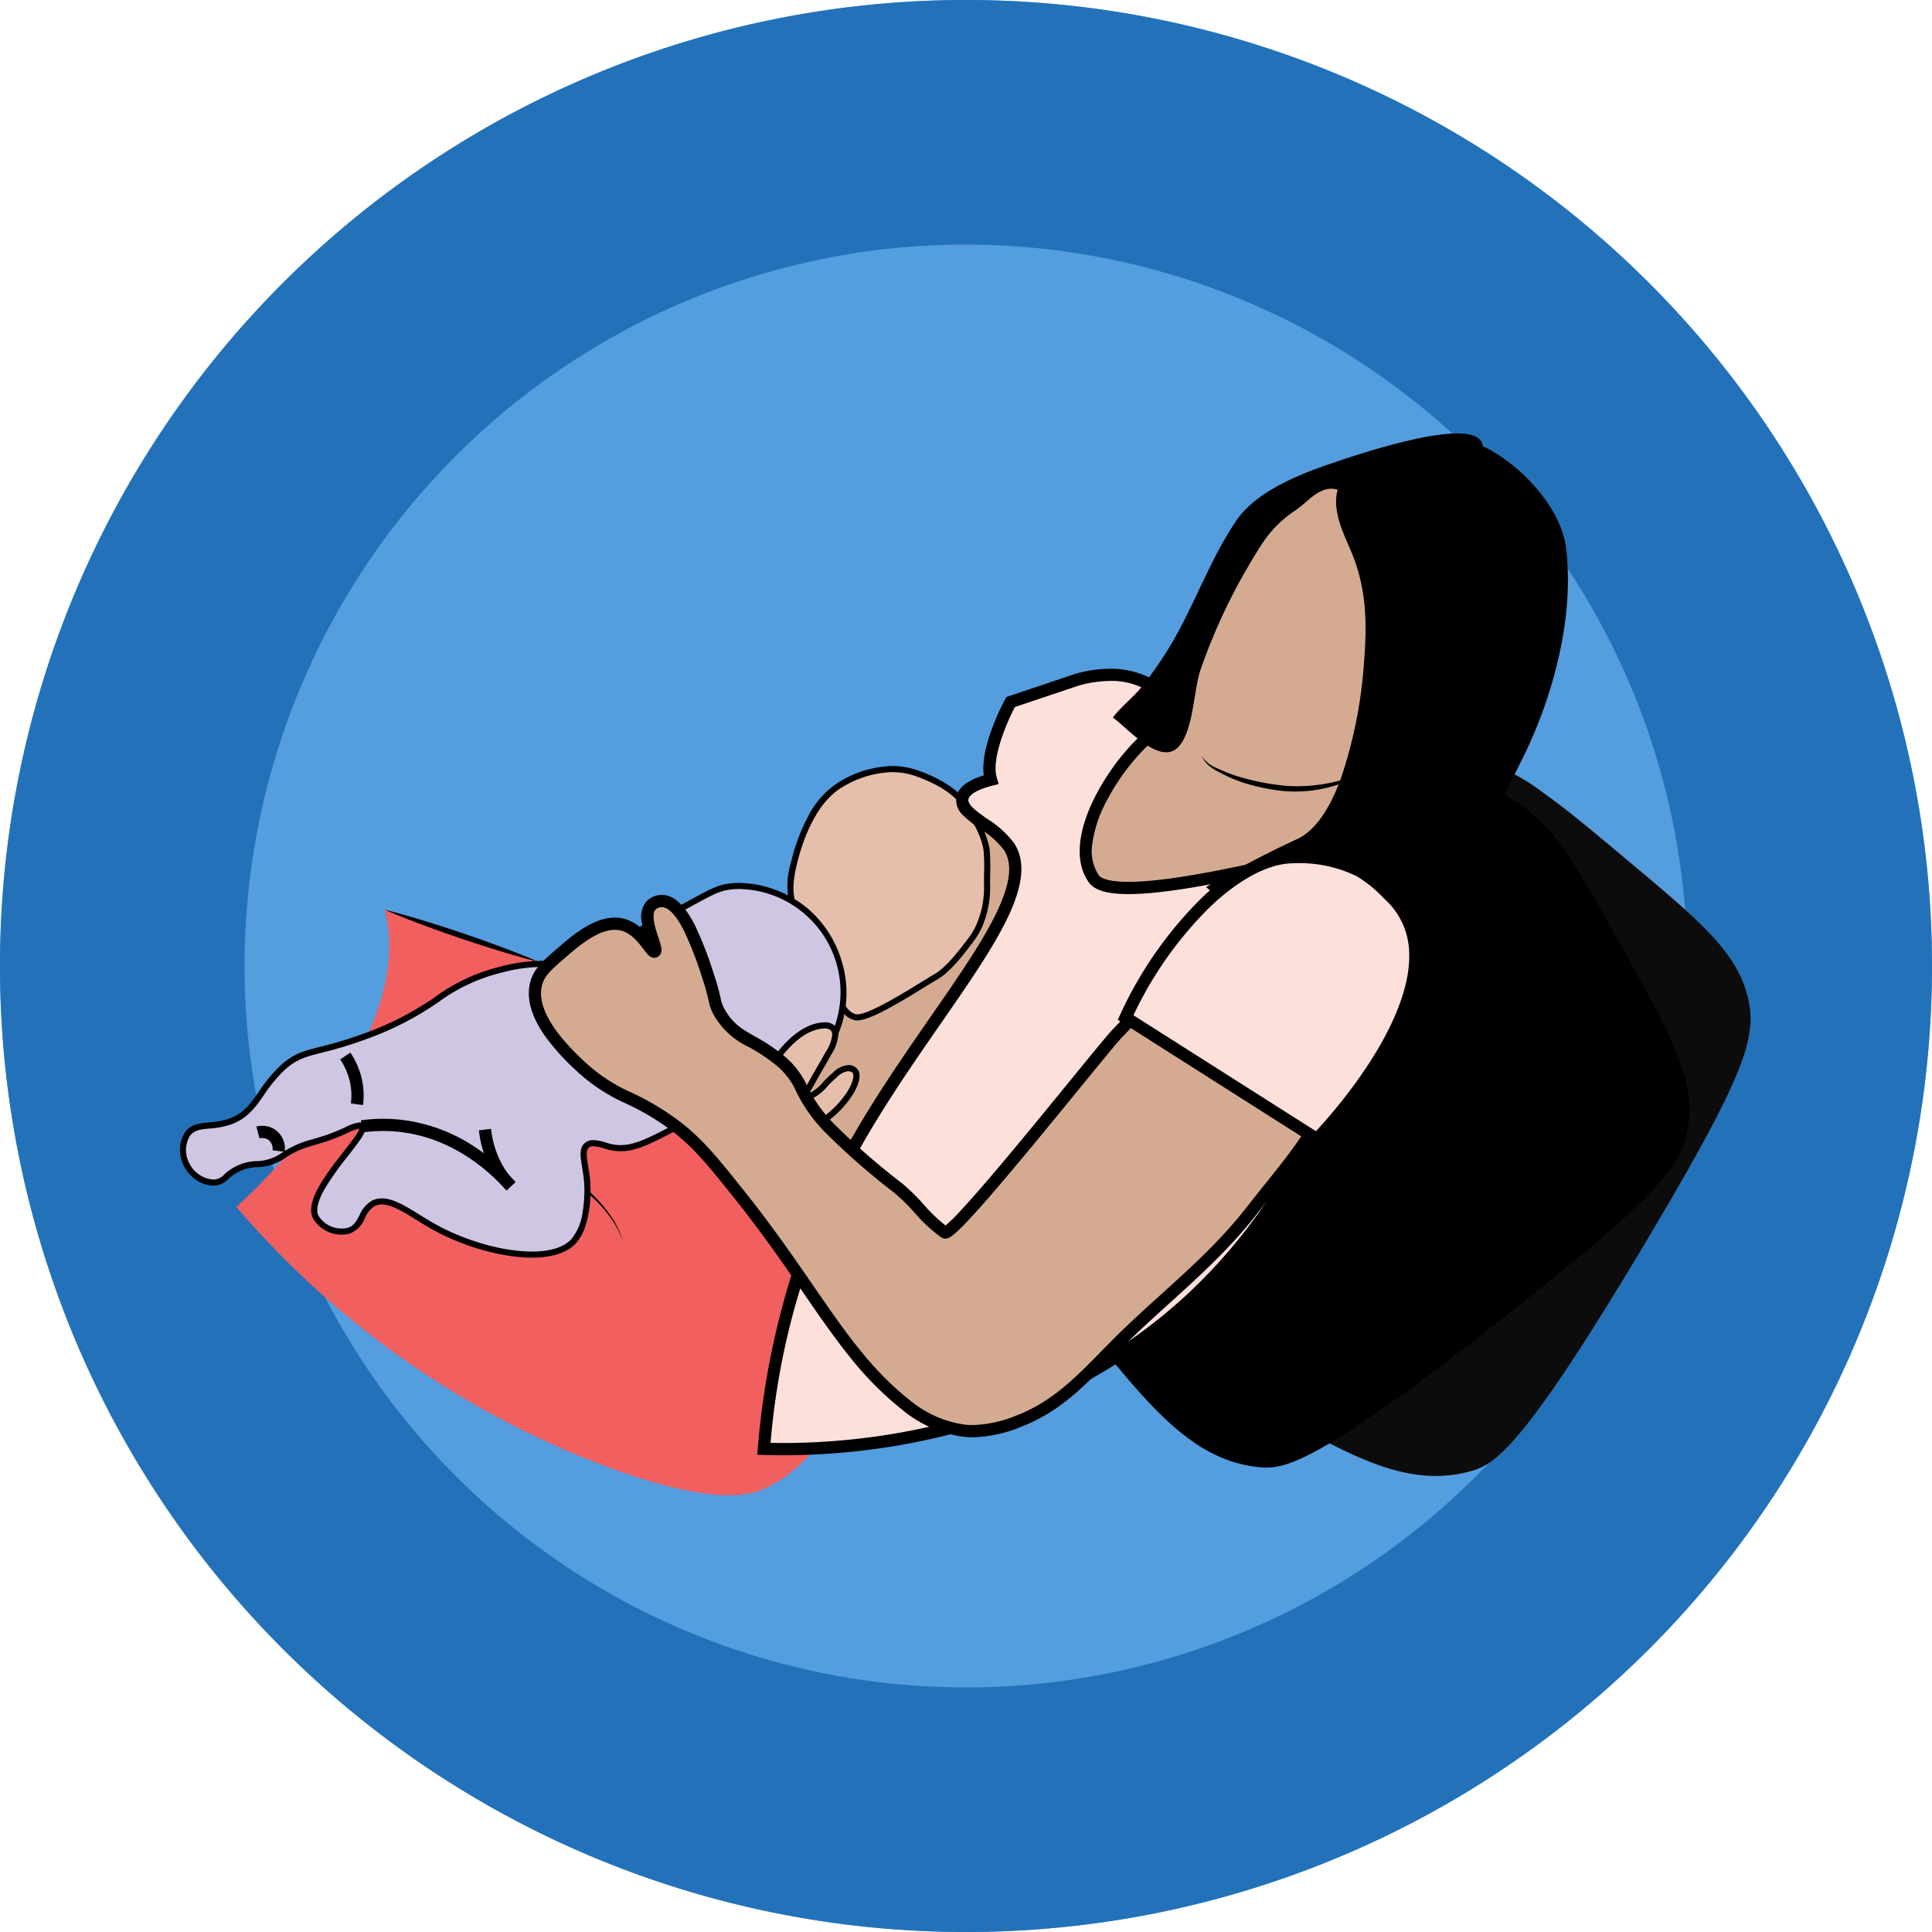 <svg xmlns="http://www.w3.org/2000/svg" width="316" height="316" viewBox="0 0 316 316"><g transform="translate(-417.766 -927)"><g transform="translate(412.304 921.538)"><path d="M321.462,163.462a158,158,0,1,1-158-158,158,158,0,0,1,158,158" transform="translate(0 0)" fill="#549dde"></path><path d="M163.459,45.462a118,118,0,1,0,118,118,118.132,118.132,0,0,0-118-118m0-40a158,158,0,1,1-158,158A158,158,0,0,1,163.459,5.462Z" transform="translate(0 0)" fill="#2372b9"></path></g><g transform="matrix(1, -0.017, 0.017, 1, 445.766, 1001.47)"><path d="M85.223,95.864c-2.32.948-9.356,2.9-30.53-6.3A148.219,148.219,0,0,1,0,48.19S30.581,22.073,25.065,0c5.962,1.859,14.711,4.779,25.052,8.969C78.928,20.641,93.334,26.478,99.689,38.111,110.175,57.308,102.078,88.978,85.223,95.864Z" transform="translate(8.567 74.893)" fill="#f15f5f"></path><path d="M4.352,1.937c2.987.953,5.958,1.957,8.829,3.072a46.925,46.925,0,0,1,8.1,3.882c4.894,3.283,9.6,6.149,13.394,8.915a51.385,51.385,0,0,1,4.966,4.034,22.181,22.181,0,0,1,3.189,3.745,16.288,16.288,0,0,1,1.483,2.807l.4,1.055s-.123-.373-.354-1.073a10.249,10.249,0,0,0-.516-1.257,13.774,13.774,0,0,0-.864-1.626,22.425,22.425,0,0,0-3.1-3.89,44.8,44.8,0,0,0-4.9-4.2c-1.885-1.428-3.988-2.885-6.223-4.4L21.714,8.242a47.789,47.789,0,0,0-8.225-4.016C10.6,3.085,7.621,2.053,4.627,1.081-1.374-.826-1.613,0,4.352,1.937Z" transform="translate(27.056 100.531)"></path><ellipse cx="36.555" cy="15.231" rx="36.555" ry="15.231" transform="translate(76.482 109.748) rotate(-51.619)" fill="#d4ab90"></ellipse><g transform="translate(0 53.311)"><path d="M30.836,25.729a11.263,11.263,0,0,1-1.363,2.284c-1.509,1.931-3.785,4.894-5.922,6.068-2.252,1.236-11.133,6.942-13.308,6.383C6.831,39.588,6.672,32.24,5.185,29.7,1.475,23.369-1.3,22.672.632,15.21c1.221-4.718,3.65-10.557,8.1-12.946C12.747.11,17.092-.833,21.375.9c3.507,1.418,6.386,3.073,8.255,6.447,1.025,1.85,2.356,3.869,2.555,6.051.183,2.009-.024,4-.017,5.991A15.589,15.589,0,0,1,30.836,25.729Z" transform="translate(100.043 0)" fill="#e6bfac"></path><path d="M10.588,41a1.9,1.9,0,0,1-.469-.054c-2.536-.651-3.408-4.18-4.178-7.293a16.22,16.22,0,0,0-1.188-3.7c-.887-1.514-1.719-2.7-2.452-3.746A14.74,14.74,0,0,1-.224,21.583a12.685,12.685,0,0,1,.372-6.5A31.424,31.424,0,0,1,3.035,7.62,14.2,14.2,0,0,1,8.5,1.824,17.577,17.577,0,0,1,16.756-.5a12.76,12.76,0,0,1,4.806.935,22.108,22.108,0,0,1,4.848,2.549A12.478,12.478,0,0,1,30.067,7.1c.148.267.3.533.46.814a14,14,0,0,1,2.155,5.434,31.379,31.379,0,0,1,.031,3.934c-.024.69-.048,1.4-.046,2.1a16.021,16.021,0,0,1-1.377,6.55,11.758,11.758,0,0,1-1.425,2.385l-.133.17c-1.5,1.927-3.777,4.839-5.942,6.028-.42.23-1.069.616-1.891,1.1C17.316,38.345,12.667,41,10.588,41ZM16.756.5A16.6,16.6,0,0,0,8.969,2.705c-4.631,2.485-6.908,8.98-7.853,12.63-1.406,5.433-.267,7.058,2,10.3.745,1.062,1.589,2.266,2.5,3.815a16.646,16.646,0,0,1,1.3,3.969c.7,2.841,1.5,6.062,3.456,6.565a.909.909,0,0,0,.22.023c1.978,0,7.719-3.408,10.8-5.239.83-.493,1.486-.882,1.92-1.121,1.984-1.09,4.181-3.9,5.635-5.767l.133-.17a10.759,10.759,0,0,0,1.3-2.183,15,15,0,0,0,1.288-6.133c0-.717.022-1.44.046-2.139a30.622,30.622,0,0,0-.027-3.809,13.058,13.058,0,0,0-2.028-5.029c-.155-.272-.315-.553-.466-.825-1.771-3.2-4.481-4.8-8.006-6.226A11.765,11.765,0,0,0,16.756.5Z" transform="translate(100.043 0)"></path><path d="M52.665,12.982c6.606-1.542,6.781.042,12.988-1.883,4.03-1.25,7.7-3.121,15.043-6.863C87.048,1,87.938.263,90.391.051,96.813-.5,101.718,3.59,102.337,4.123a17.774,17.774,0,0,1,5.417,18.131c-1.79,6.062-6.656,9.165-8.453,10.31-3.69,2.353-4.067.987-11.61,3.737-9.881,3.6-13.206,7.394-18.173,5.926-1.044-.308-2.572-.972-3.466-.242-1.112.909-.219,3.15-.053,5.977.155,2.644-.23,7.469-2.421,9.713-3.906,4-15.276,1.581-22.87-2.848-3.772-2.2-7.189-5.233-9.769-3.921-1.957.994-1.8,3.658-3.981,4.345a4.975,4.975,0,0,1-5.441-2.287c-1.882-4.09,8.633-13.089,7.83-14.621a.516.516,0,0,0-.052-.08c-.525-.635-2.631.837-5.713,1.8-2.991.934-3.7.925-5.551,1.823s-1.9,1.278-3.4,1.81c-2.219.784-2.7.169-4.738.788-2.965.9-3.059,2.617-5,2.565a5.271,5.271,0,0,1-4.466-3.3,4.967,4.967,0,0,1,.367-4.733C2.206,37.192,4.524,38.1,7.5,37.2c4.453-1.352,5.048-5.142,8.86-8.6,3.539-3.208,5.462-2.153,13.788-5.067C42.57,19.181,42.5,15.353,52.665,12.982Z" transform="translate(0 18.683)" fill="#cfc6e3"></path><path d="M91.586-.5a18.112,18.112,0,0,1,11.077,4.244,18.01,18.01,0,0,1,5.494,8.585,17.715,17.715,0,0,1,.077,10.067c-1.843,6.242-6.8,9.4-8.663,10.59a11.443,11.443,0,0,1-4.817,1.844,40.629,40.629,0,0,0-6.891,1.941,83.61,83.61,0,0,0-8.427,3.675c-3.1,1.513-5.347,2.606-7.746,2.606a8.059,8.059,0,0,1-2.314-.344c-.156-.046-.317-.1-.488-.153a6.365,6.365,0,0,0-1.783-.4,1.123,1.123,0,0,0-.737.217c-.547.447-.375,1.607-.158,3.075.11.743.235,1.585.288,2.485.154,2.616-.213,7.685-2.563,10.092-1.394,1.427-3.756,2.181-6.833,2.181-4.961,0-11.5-1.942-16.647-4.946-.832-.485-1.645-1.009-2.431-1.516-2.118-1.365-4.118-2.655-5.72-2.655a2.457,2.457,0,0,0-1.14.263,4.114,4.114,0,0,0-1.609,1.922,4.346,4.346,0,0,1-2.447,2.454,4.165,4.165,0,0,1-1.254.182,5.446,5.446,0,0,1-4.792-2.737c-1.286-2.8,2.275-7.207,5.137-10.752.768-.952,1.494-1.851,2-2.569a4.006,4.006,0,0,0,.689-1.243,7.948,7.948,0,0,0-1.945.694,32.026,32.026,0,0,1-3.208,1.236c-1.042.325-1.819.54-2.443.712a15.054,15.054,0,0,0-3.039,1.084,14.43,14.43,0,0,0-1.643.927,7.624,7.624,0,0,1-1.812.9,7.787,7.787,0,0,1-2.713.488,7.051,7.051,0,0,0-4.727,1.828,3.414,3.414,0,0,1-2.379,1.066h-.1A5.245,5.245,0,0,1,1.966,46.49a6.033,6.033,0,0,1-2-2.554A5.448,5.448,0,0,1,.4,38.708c1-1.294,2.358-1.4,3.925-1.513a13.51,13.51,0,0,0,3.03-.477c2.6-.788,3.768-2.413,5.252-4.47a24.21,24.21,0,0,1,3.417-4.021c2.261-2.05,3.946-2.446,6.738-3.1a64.473,64.473,0,0,0,7.22-2.066A49.344,49.344,0,0,0,41.7,17.278a30.013,30.013,0,0,1,10.855-4.783,27.221,27.221,0,0,1,6.443-.8A19.807,19.807,0,0,0,65.5,10.621c3.989-1.237,7.655-3.106,14.959-6.828,1.292-.659,2.334-1.2,3.253-1.68C87.233.282,88.294-.27,90.348-.447,90.757-.482,91.174-.5,91.586-.5Zm-19.9,42.551c2.168,0,4.324-1.051,7.307-2.5a84.466,84.466,0,0,1,8.523-3.715,41.521,41.521,0,0,1,7.041-1.983,10.516,10.516,0,0,0,4.471-1.706c1.779-1.134,6.5-4.147,8.242-10.03A16.864,16.864,0,0,0,91.586.5c-.384,0-.771.017-1.152.049-1.855.16-2.787.645-6.255,2.45-.921.48-1.965,1.023-3.257,1.682C73.563,8.432,69.871,10.314,65.8,11.576a20.882,20.882,0,0,1-6.787,1.114,26.037,26.037,0,0,0-6.236.778A29.18,29.18,0,0,0,42.236,18.12,50.213,50.213,0,0,1,30.311,24a65.351,65.351,0,0,1-7.321,2.1c-2.725.641-4.226.994-6.3,2.87a23.059,23.059,0,0,0-3.278,3.866c-1.468,2.034-2.855,3.956-5.773,4.842a14.329,14.329,0,0,1-3.246.518c-1.438.108-2.478.185-3.21,1.129a4.482,4.482,0,0,0-.3,4.238A4.765,4.765,0,0,0,4.9,46.547h.073a2.485,2.485,0,0,0,1.736-.831,8.043,8.043,0,0,1,5.339-2.062,6.848,6.848,0,0,0,2.411-.432,6.628,6.628,0,0,0,1.607-.8,15.494,15.494,0,0,1,1.744-.983,15.836,15.836,0,0,1,3.21-1.149c.617-.17,1.384-.382,2.41-.7a31.2,31.2,0,0,0,3.11-1.2,7.247,7.247,0,0,1,2.356-.776.965.965,0,0,1,.782.336,1,1,0,0,1,.109.167c.443.845-.542,2.125-2.813,4.937a47.977,47.977,0,0,0-3.941,5.368c-1.14,1.936-1.5,3.4-1.065,4.339a4.46,4.46,0,0,0,3.883,2.155,3.169,3.169,0,0,0,.953-.136c.961-.3,1.382-1.079,1.869-1.977a5.01,5.01,0,0,1,2.035-2.337,3.481,3.481,0,0,1,1.593-.372c1.9,0,4.017,1.367,6.262,2.814.777.5,1.58,1.019,2.393,1.493,5.01,2.922,11.347,4.81,16.143,4.81,2.8,0,4.916-.65,6.117-1.88a8.8,8.8,0,0,0,1.957-4.452,20.6,20.6,0,0,0,.323-4.882c-.05-.856-.171-1.675-.278-2.4-.264-1.782-.472-3.19.515-4a2.1,2.1,0,0,1,1.369-.443A7.071,7.071,0,0,1,69.2,41.6c.165.053.32.1.464.146A7.073,7.073,0,0,0,71.691,42.051Z" transform="translate(0 18.683)"></path><path d="M2.76,8.071l-1.978-.3A10.054,10.054,0,0,0,.618,3.936,10.9,10.9,0,0,0-.84.542L.84-.542A12.891,12.891,0,0,1,2.564,3.475,12.045,12.045,0,0,1,2.76,8.071Z" transform="translate(26.795 45.393)"></path><path d="M4.326,3.313l-1.98-.28a1.814,1.814,0,0,0-.707-1.751,1.83,1.83,0,0,0-1.4-.233L-.236-.894a3.838,3.838,0,0,1,3.012.531A3.777,3.777,0,0,1,4.326,3.313Z" transform="translate(12.298 57.575)"></path><path d="M23.472,11.058C20.757,7.9,14.935,2.424,6.454,1.235A24.635,24.635,0,0,0,.118,1.177L-.118-.809a26.635,26.635,0,0,1,6.85.063A27.539,27.539,0,0,1,18.672,4.031a33.691,33.691,0,0,1,6.316,5.723Z" transform="translate(29.296 56.761)"></path><path d="M3.412,10.012a12.416,12.416,0,0,1-1.939-2.36A17.32,17.32,0,0,1-.994.106L.994-.106A15.566,15.566,0,0,0,3.16,6.577,10.416,10.416,0,0,0,4.785,8.558Z" transform="translate(49.438 57.814)"></path></g><path d="M95.985,22.03l-.963.979c-2.669,2.714-27.286,32.9-28.674,31.952-2.775-1.888-4.731-5.094-7.546-7.416A113.331,113.331,0,0,1,47.94,37.731c-5.664-6.1-3.771-7.741-8.364-11.586-4.083-3.418-6.967-3.525-9.278-7.432-1.1-1.863-.6-2.1-2.024-6.6C26.872,7.685,24.523.264,21.154.007a2.489,2.489,0,0,0-1.923.68c-1.88,1.942,1.182,7.188.469,7.548-.577.292-1.954-3.463-4.992-4.43C11.1,2.657,7.035,6.046,4.556,8.113,2.031,10.218.752,11.285.228,13.155c-1.482,5.289,4.672,11.329,6.785,13.4C12.528,31.973,15.8,31.6,22.2,36.5c3.866,2.955,6.207,5.951,10.73,11.822C44.671,63.553,49.419,74.778,59.4,82.966A18.967,18.967,0,0,0,68.709,87.4a18.6,18.6,0,0,0,9.146-1.345c6.769-2.448,11-7.147,16.007-12.028,7.63-7.439,16.019-13.4,22.793-21.831,6.395-7.956,14.445-16.023,15.178-26.646a13.02,13.02,0,0,0-4.191-10.349A17.387,17.387,0,0,0,117,10.669C108.095,10.062,101.632,16.3,95.985,22.03Z" transform="translate(57.982 74.25)" fill="#d4ab90"></path><path d="M20.969-.5c.075,0,.15,0,.223.008,1.675.128,3.215,1.688,4.71,4.769a59.427,59.427,0,0,1,2.849,7.685,40.575,40.575,0,0,1,1.078,4.03,6.669,6.669,0,0,0,.9,2.465c1.353,2.288,2.907,3.206,4.873,4.369a29.85,29.85,0,0,1,4.3,2.935,13.164,13.164,0,0,1,3.917,5.127,23.409,23.409,0,0,0,4.493,6.5A112.679,112.679,0,0,0,59.12,47.16a32.527,32.527,0,0,1,3.5,3.543,23.9,23.9,0,0,0,3.857,3.742,15.725,15.725,0,0,0,2.707-2.467c1.37-1.411,3.217-3.434,5.492-6.015,4.2-4.763,9.146-10.614,13.121-15.315,3.393-4.013,6.072-7.182,6.866-7.989l.39-.4.573-.583a58.3,58.3,0,0,1,8.9-7.819A19.965,19.965,0,0,1,115.8,10.128c.409,0,.824.014,1.236.042a17.962,17.962,0,0,1,10.945,4.672,13.505,13.505,0,0,1,4.347,10.747,28.1,28.1,0,0,1-4.346,12.677,91.03,91.03,0,0,1-8.148,10.851c-.928,1.116-1.888,2.27-2.793,3.4-4.392,5.465-9.547,9.977-14.532,14.34-2.752,2.409-5.6,4.9-8.3,7.536-.544.53-1.085,1.065-1.609,1.582C88.261,80.26,84.16,84.311,78.025,86.53a21.585,21.585,0,0,1-7.374,1.513,14.074,14.074,0,0,1-2.013-.144,19.427,19.427,0,0,1-9.558-4.547c-6.306-5.175-10.448-11.41-15.692-19.3-3.034-4.567-6.473-9.744-10.849-15.424-4.677-6.07-6.9-8.874-10.637-11.73a41.583,41.583,0,0,0-7.035-4.306,29.146,29.146,0,0,1-8.2-5.674,36.221,36.221,0,0,1-4.807-5.576C-.217,18.223-.927,15.424-.254,13.02.312,11,1.706,9.838,4.236,7.729c2.225-1.855,5.583-4.655,8.945-4.655a5.527,5.527,0,0,1,1.679.255,8.972,8.972,0,0,1,4.207,3.585c-.05-.167-.1-.334-.149-.486-.609-1.96-1.443-4.645-.045-6.089A2.957,2.957,0,0,1,20.969-.5ZM66.428,55.483a.64.64,0,0,1-.362-.108,23.7,23.7,0,0,1-4.19-4.007,31.774,31.774,0,0,0-3.392-3.437,113.475,113.475,0,0,1-10.909-9.86,24.569,24.569,0,0,1-4.658-6.744,12.188,12.188,0,0,0-3.661-4.8,29.009,29.009,0,0,0-4.162-2.841,12.622,12.622,0,0,1-5.225-4.72,7.611,7.611,0,0,1-1.015-2.761A39.676,39.676,0,0,0,27.8,12.265,58.654,58.654,0,0,0,25,4.714C23.695,2.019,22.388.6,21.116.505c-.048,0-.1-.006-.148-.006a1.968,1.968,0,0,0-1.378.535c-.986,1.018-.223,3.473.281,5.1.167.536.311,1,.384,1.368.051.252.185.922-.331,1.182a.644.644,0,0,1-.293.07c-.465,0-.776-.427-1.34-1.2-.785-1.078-1.971-2.706-3.736-3.268a4.528,4.528,0,0,0-1.375-.208c-3,0-6.191,2.66-8.3,4.421-2.456,2.048-3.687,3.075-4.17,4.8-1.4,5,4.661,10.956,6.654,12.912a27.956,27.956,0,0,0,7.959,5.5,42.427,42.427,0,0,1,7.186,4.4c4,3.056,6.421,6.2,10.822,11.914s7.847,10.9,10.89,15.481c5.2,7.824,9.3,14,15.494,19.084a18.477,18.477,0,0,0,9.067,4.33,13.069,13.069,0,0,0,1.87.133,20.638,20.638,0,0,0,7.034-1.454c5.929-2.145,9.953-6.12,14.214-10.329.525-.518,1.067-1.054,1.613-1.587,2.723-2.655,5.579-5.155,8.341-7.572,4.952-4.335,10.074-8.817,14.411-14.214.911-1.133,1.873-2.29,2.8-3.409,5.726-6.885,11.647-14,12.265-22.958a12.509,12.509,0,0,0-4.035-9.95,16.946,16.946,0,0,0-10.328-4.4c-.388-.026-.78-.04-1.166-.04h0c-7.749,0-13.4,5.1-19.462,11.253l-.573.582-.39.4c-.767.78-3.436,3.937-6.815,7.933-4.058,4.8-9.108,10.772-13.362,15.588-2.345,2.655-4.156,4.63-5.539,6.04C67.344,55.285,66.793,55.483,66.428,55.483Z" transform="translate(57.982 74.25)"></path><path d="M72.2.836c6.865,1.9,13.1,7.306,24.068,16.819,11.537,10.007,17.306,15.01,19.065,22.115,1.558,6.295-.131,12-16.545,38.589-21.415,34.69-25.9,36.9-29.71,37.855-10.75,2.7-20.625-3.41-37.756-14.009C13.838,91.387,4.74,85.758,1.385,76.075-9.141,45.7,42.84-7.285,72.2.836Z" transform="translate(140.346 53.008)" fill="#0c0c0c"></path><path d="M65.751-.55a24.757,24.757,0,0,1,6.595.856,32.874,32.874,0,0,1,10.673,5.64c3.806,2.791,8.131,6.542,13.607,11.291,11.613,10.072,17.44,15.126,19.24,22.4.786,3.177.8,6.3-1.558,12.025-2.252,5.472-6.754,13.542-15.052,26.984-9.68,15.681-16.715,26.032-21.505,31.646-4.324,5.066-6.506,5.944-8.539,6.454a21.25,21.25,0,0,1-5.244.654c-4.306,0-8.786-1.245-14.528-4.037-5.264-2.56-11.062-6.147-18.4-10.69l0,0c-8.616-5.331-15.419-9.54-20.325-13.532a37.985,37.985,0,0,1-6.122-6.082,23.483,23.483,0,0,1-3.719-6.8A27.264,27.264,0,0,1-.541,66.669a40.519,40.519,0,0,1,1.7-10.351A61.481,61.481,0,0,1,5.474,45.652a84.992,84.992,0,0,1,6.443-10.54A104.155,104.155,0,0,1,37.332,10.075,71.035,71.035,0,0,1,51.783,2.328,39.353,39.353,0,0,1,65.751-.55ZM63.967,116.3a20.164,20.164,0,0,0,4.976-.621c3.247-.816,7.289-1.831,29.376-37.611,8.265-13.389,12.743-21.412,14.971-26.825,2.254-5.475,2.26-8.3,1.508-11.342-1.717-6.936-7.456-11.913-18.89-21.831C84.874,8.5,78.8,3.232,72.052,1.366a23.659,23.659,0,0,0-6.3-.816c-16.155,0-38.419,14.8-52.937,35.2C2.2,50.654-1.771,65.286,1.9,75.894c3.291,9.5,12.117,14.96,29.7,25.84l.008,0C45.787,110.508,55.149,116.3,63.967,116.3Z" transform="translate(140.346 53.008)" fill="#0c0c0c"></path><path d="M93.138,5.4c5.724,4.24,9.6,11.527,16.414,24.346,7.169,13.485,10.755,20.228,9.842,27.49-.809,6.434-4.435,11.15-29.309,30.063-32.453,24.675-37.428,25.124-41.331,24.647-11-1.344-18.021-10.595-30.2-26.643C6.13,68.919-.336,60.4.013,50.154,1.11,18.023,68.659-12.734,93.138,5.4Z" transform="translate(126.349 55.987)"></path><path d="M73.477-.55A42.925,42.925,0,0,1,84.462.765a26.443,26.443,0,0,1,9,4.189,32.882,32.882,0,0,1,7.933,9.1c2.549,3.973,5.237,9.029,8.64,15.429,7.215,13.572,10.836,20.382,9.9,27.817-.408,3.247-1.517,6.164-5.777,10.662-4.068,4.3-11.17,10.209-23.745,19.77-13.284,10.1-22.9,16.856-29.407,20.653-6.337,3.7-9.072,4.2-10.911,4.2a11.391,11.391,0,0,1-1.412-.1c-5.324-.65-9.942-3.1-14.973-7.957-4.682-4.516-9.5-10.863-15.594-18.9C12,77.562,7.161,71.188,4.017,65.7A37.99,37.99,0,0,1,.489,57.821,23.485,23.485,0,0,1-.536,50.136a27.369,27.369,0,0,1,2.226-9.673A41.15,41.15,0,0,1,7.23,31.218,74.467,74.467,0,0,1,25.586,15.049,105.746,105.746,0,0,1,49.362,3.727,78.817,78.817,0,0,1,73.477-.55ZM50.1,111.484c1.692,0,4.246-.481,10.357-4.049,6.465-3.774,16.047-10.506,29.3-20.579,12.526-9.524,19.587-15.4,23.612-19.651,4.071-4.3,5.094-6.937,5.484-10.042.891-7.089-2.675-13.8-9.78-27.16-6.857-12.9-10.634-20-16.258-24.165C88.073,2.329,81.569.55,73.477.55c-14.391,0-32.514,5.91-47.3,15.424C10.293,26.2.956,38.665.563,50.173.22,60.22,6.495,68.49,19,84.966,31.282,101.16,38.05,110.08,48.821,111.4A10.363,10.363,0,0,0,50.1,111.484Z" transform="translate(126.349 55.987)"></path><path d="M16.272,2.886S-2.682,13.871.323,30.571c0,0,7.823,7.413,35.782-3.793S32.836-6.255,18.149,1.709Z" transform="translate(149.366 41.252)" fill="#d4ab90"></path><path d="M70.559,7.675S66.58-2.77,53.334.71L42.42,4.17s-4.7,8.222-3.428,12.651c-1.927.453-4.353,1.294-4.715,2.911-.614,2.738,5.371,4.668,7.485,8.076,5.732,9.238-15.8,29.012-28.427,52.617C7.955,90.483,2.07,105.214,0,125.594c9.384.439,43.593.9,70.706-23.7A88.953,88.953,0,0,0,90.09,76.412c-7.432-5.03-25.622-17.965-23.02-24.432.407-1.011,1.375-1.995,3.4-2.724,0,0,.548,13.595,20.973,26.052,0,0,25.592-25.051,11.637-38.106,0,0-6.746-8.008-15.729-6.161s-29.07,6.206-31.815,2.276C49.841,25.169,65.212,6.358,70.559,7.675Z" transform="translate(94.154 38.505)" fill="#fde0d9"></path><path d="M58.457-1A14.683,14.683,0,0,1,64.638.291a13.919,13.919,0,0,1,6.856,7.028L72.173,9.1,70.32,8.646a1.4,1.4,0,0,0-.332-.037c-1.343,0-3.541,1.364-5.881,3.649a35.788,35.788,0,0,0-6.453,8.7,20.531,20.531,0,0,0-2.271,6.612,7.2,7.2,0,0,0,.972,5.17c.245.35,1.254,1.164,5.343,1.164,6.829,0,17.692-2.244,24.183-3.585l1.269-.262a14.484,14.484,0,0,1,2.911-.3,15.63,15.63,0,0,1,5.6,1.072,20.271,20.271,0,0,1,4.334,2.327A21.943,21.943,0,0,1,103.8,36.51a13.709,13.709,0,0,1,4.44,10.18,25.071,25.071,0,0,1-2.494,10.373,54.794,54.794,0,0,1-5.538,9.4,79.7,79.7,0,0,1-8.068,9.561l-.556.544-.345-.211-.261.51a89.769,89.769,0,0,1-19.6,25.769,90.666,90.666,0,0,1-37.052,20.127,107.909,107.909,0,0,1-16.606,3.22A112.23,112.23,0,0,1,5,126.712c-1.691,0-3.342-.039-5.048-.119l-1.055-.049.107-1.051a130.653,130.653,0,0,1,5.469-26.66,113.92,113.92,0,0,1,7.979-18.88C17.18,71.116,23.164,62.788,28.445,55.44c4.538-6.316,8.458-11.77,10.882-16.476,2.531-4.915,3.035-8.292,1.586-10.628a14.509,14.509,0,0,0-3.818-3.5A19.249,19.249,0,0,1,34.372,22.6,3.338,3.338,0,0,1,33.3,19.514c.342-1.525,1.827-2.65,4.53-3.423-.234-1.956.258-4.511,1.467-7.618a39.731,39.731,0,0,1,2.254-4.8l.194-.339L53.08-.257A21.271,21.271,0,0,1,58.457-1ZM68.949,6.738a12.492,12.492,0,0,0-1.771-2.259A11.821,11.821,0,0,0,58.457,1a19.259,19.259,0,0,0-4.845.671L43.1,5c-1.337,2.447-4.047,8.4-3.147,11.543l.289,1.009-1.022.24c-3.32.78-3.881,1.767-3.968,2.156-.2.911,1.435,2.108,3.02,3.264a16.123,16.123,0,0,1,4.339,4.066c1.857,2.993,1.378,7-1.507,12.6-2.492,4.837-6.451,10.347-11.036,16.728C24.825,63.9,18.881,72.176,14.217,80.9A119.782,119.782,0,0,0,1.106,124.64c1.3.048,2.587.072,3.895.072,14.592,0,42.444-3.06,65.033-23.557A87.64,87.64,0,0,0,88.795,76.74,138.13,138.13,0,0,1,74.146,65.475c-6.7-6.072-9.315-10.609-8-13.869a6.232,6.232,0,0,1,3.989-3.291l1.283-.462.055,1.362a20.864,20.864,0,0,0,2.778,8.049c2.351,4.282,7.21,10.629,17.042,16.774a81.391,81.391,0,0,0,7.315-8.771c5.055-7.048,7.7-13.465,7.638-18.559a11.782,11.782,0,0,0-3.846-8.777l-.043-.041-.038-.045A20,20,0,0,0,98.8,34.772a15.7,15.7,0,0,0-8.74-3.007,12.481,12.481,0,0,0-2.509.256l-1.267.261C79.72,33.639,68.731,35.909,61.7,35.909c-3.8,0-6.02-.641-6.982-2.018-2.237-3.2-1.823-8.12,1.164-13.852a37.872,37.872,0,0,1,6.83-9.211C64.11,9.459,66.626,7.286,68.949,6.738ZM79.81,67.663q-.5-.49-.98-.985a39.818,39.818,0,0,1-6.412-8.589,25.672,25.672,0,0,1-2.76-7.383A3.45,3.45,0,0,0,68,52.354c-.474,1.178-.016,2.831,1.361,4.913a38.183,38.183,0,0,0,6.131,6.727Q77.435,65.757,79.81,67.663Z" transform="translate(94.154 38.505)"></path><path d="M49.385,11.768S38.8-.713,30.183.032,0,19.482,0,19.482,26.917,54.637,29.489,55.165,56.942,18.845,49.385,11.768Z" transform="translate(155.288 67.999)" fill="none"></path><path d="M32.083.338C26.58-1.73,17.99,6.21,14.752,10.091A56.355,56.355,0,0,0,8.93,19c-3.164,5.789-6.657,12.974-7.862,19.5C.8,39.915.17,41.719.029,43.174c-.2,2.119.673,2.826,2.1,4.4C4.12,49.785,8.37,52.156,11.46,53.1c5.116,1.572,11,1.272,16.143.051,8.842-2.1,14.267-6.177,20.061-13.254,7.614-9.3,11.312-21.535,3.194-31.958-2.768-3.554-5.67-5.97-10.15-6.543C38.174,1.076,34.087.142,32.083.338Z" transform="translate(165.137 5.086)" fill="#d4ab90"></path><path d="M0,0,.19.269a6.246,6.246,0,0,0,.6.7,4.959,4.959,0,0,0,1.141.825c.483.257,1.06.495,1.687.777a19.731,19.731,0,0,0,2.035.812c.736.248,1.528.466,2.346.687a39.824,39.824,0,0,0,5.216,1c.445.051.9.1,1.333.12.457.024.909.042,1.343.038a25.639,25.639,0,0,0,2.6-.119,26.448,26.448,0,0,0,4.553-.826,30.109,30.109,0,0,0,3.13-1.045c.744-.294,1.162-.485,1.162-.485l-.281.173c-.183.113-.451.283-.807.471a21.725,21.725,0,0,1-3.051,1.369A23.337,23.337,0,0,1,18.581,5.89a21.109,21.109,0,0,1-2.687.2c-.469.008-.924,0-1.378-.023-.477-.019-.936-.061-1.4-.111A32.664,32.664,0,0,1,7.79,4.826,22.393,22.393,0,0,1,3.4,3.021,15.051,15.051,0,0,1,1.76,2.073a5.209,5.209,0,0,1-1.1-.991A4.834,4.834,0,0,1,.148.294Z" transform="translate(167.648 52.013)"></path><path d="M37.389,8.856c-.948,3.329.668,6.791,1.923,9.849,2.531,6.164,2.557,11.911,1.911,18.481a75.02,75.02,0,0,1-4.062,18.79c-1.334,3.531-3.715,8.288-7.333,9.89a161.935,161.935,0,0,0-15.062,7.616c2.513,1.866,2.49,6.639,4.815,8.047,2.915,1.766,10.211-1.1,13.668-.577,4.745.715,12.155,6.48,11.658,11.78.311-3.307,2.191-6.536,3.993-9.187A280.673,280.673,0,0,0,67.06,52.969c5.091-9.98,8.689-22.667,7.52-33.933-.7-6.709-7.394-13.989-13.361-16.9C60.8-3.524,38.926,3.771,36.608,4.5c-5.353,1.7-12.519,4.411-15.827,9.081C15.942,20.417,13.23,28.65,8.5,35.6c-1.165,1.715-2.369,3.369-3.61,4.865C3.385,42.292,1.454,43.636,0,45.5c2.246,1.6,7.65,8.227,10.711,4.909,2.541-2.76,2.57-9.594,3.887-12.831a95.715,95.715,0,0,1,5.875-12.85c1.317-2.353,2.968-5.1,4.448-7.3a19.3,19.3,0,0,1,5.55-5.331C32.651,10.657,34.577,8,37.389,8.856Z" transform="translate(153.244 0)"></path><path d="M25.052,8.969l-1.106-.3c-.7-.208-1.7-.482-2.9-.856-2.387-.733-5.544-1.783-8.676-2.9S6.137,2.593,3.828,1.645C2.67,1.177,1.719.75,1.047.468L0,0,1.106.3c.7.209,1.7.482,2.9.855,2.387.733,5.544,1.783,8.676,2.9s6.237,2.316,8.546,3.264c1.157.468,2.109.894,2.781,1.176Z" transform="translate(33.631 74.893)"></path><path d="M.152,16.1c.472,3.055,3.221,1.946,5.435,1.746a14.754,14.754,0,0,0,7.667-2.867,15.9,15.9,0,0,0,3.521-3.665c.8-1.149,2.393-4.255-.264-4.243-.9,0-1.7.8-2.369,1.337-1.276,1.028-2.289,2.606-3.879,3.171-.385.137-1.172.474-1.552.314.283.119,1.442-1.687,1.574-1.92.407-.723.827-1.449,1.26-2.165q.911-1.506,1.8-3.024a7.568,7.568,0,0,0,1.264-3C14.873-.588,11.989-.135,10.425.545,6.2,2.382,3.016,7.838,1.038,11.83.256,13.409-.276,14.909.152,16.1Z" transform="translate(92.34 95.034)" fill="#e6bfac"></path><path d="M2.551,18.7h0A2.628,2.628,0,0,1-.335,16.221c-.488-1.433.192-3.134.924-4.613C3.7,5.319,6.857,1.551,10.225.087A6.934,6.934,0,0,1,12.831-.5a2.356,2.356,0,0,1,1.84.671,2.052,2.052,0,0,1,.436,1.664A7.392,7.392,0,0,1,13.916,4.8l-.137.234c-.517.887-1.074,1.822-1.8,3.031-.394.652-.8,1.355-1.253,2.151-.069.122-.3.492-.567.868a7.082,7.082,0,0,0,2.394-1.857,15.032,15.032,0,0,1,1.28-1.21c.09-.073.184-.151.283-.234a4.015,4.015,0,0,1,2.4-1.213h.018a1.794,1.794,0,0,1,1.765.869c.748,1.436-.915,3.886-1.107,4.161a16.269,16.269,0,0,1-3.635,3.782,15.155,15.155,0,0,1-7.917,2.961c-.378.034-.77.1-1.185.161A12.59,12.59,0,0,1,2.551,18.7ZM12.831.5a6.036,6.036,0,0,0-2.207.5C7.481,2.37,4.492,5.984,1.486,12.052.877,13.282.228,14.833.623,15.929l.016.045.007.048c.216,1.4.917,1.682,1.9,1.682h0a11.884,11.884,0,0,0,1.741-.189c.413-.065.84-.132,1.25-.169a14.2,14.2,0,0,0,7.416-2.772,15.479,15.479,0,0,0,3.407-3.548c.752-1.075,1.346-2.538,1.04-3.126-.114-.219-.41-.331-.878-.331h-.014a3.284,3.284,0,0,0-1.76.98c-.1.086-.2.167-.3.246a14.08,14.08,0,0,0-1.193,1.131,7.753,7.753,0,0,1-2.833,2.122l-.158.058a4.109,4.109,0,0,1-1.313.327,1.136,1.136,0,0,1-.439-.08h0l.388-.922,0,0h0a.427.427,0,0,0-.161-.032.32.32,0,0,0-.159.037A9.712,9.712,0,0,0,9.85,9.725c.454-.8.868-1.517,1.268-2.178.728-1.2,1.282-2.134,1.8-3.017l.139-.237a6.433,6.433,0,0,0,1.06-2.569,1.114,1.114,0,0,0-.187-.886A1.516,1.516,0,0,0,12.831.5Z" transform="translate(92.34 95.034)"></path><path d="M95.985,22.03l-.963.979c-2.669,2.714-27.286,32.9-28.674,31.952-2.775-1.888-4.731-5.094-7.546-7.416A113.331,113.331,0,0,1,47.94,37.731c-5.664-6.1-3.771-7.741-8.364-11.586-4.083-3.418-6.967-3.525-9.278-7.432-1.1-1.863-.6-2.1-2.024-6.6C26.872,7.685,24.523.264,21.154.007a2.489,2.489,0,0,0-1.923.68c-1.88,1.942,1.182,7.188.469,7.548-.577.292-1.954-3.463-4.992-4.43C11.1,2.657,7.035,6.046,4.556,8.113,2.031,10.218.752,11.285.228,13.155c-1.482,5.289,4.672,11.329,6.785,13.4C12.528,31.973,15.8,31.6,22.2,36.5c3.866,2.955,6.207,5.951,10.73,11.822C44.671,63.553,49.419,74.778,59.4,82.966A18.967,18.967,0,0,0,68.709,87.4a18.6,18.6,0,0,0,9.146-1.345c6.769-2.448,11-7.147,16.007-12.028,7.63-7.439,16.019-13.4,22.793-21.831,6.395-7.956,14.445-16.023,15.178-26.646a13.02,13.02,0,0,0-4.191-10.349A17.387,17.387,0,0,0,117,10.669C108.095,10.062,101.632,16.3,95.985,22.03Z" transform="translate(57.982 74.25)" fill="#d4ab90"></path><path d="M20.969-1c.087,0,.175,0,.261.01C23.1-.847,24.773.8,26.352,4.06a59.816,59.816,0,0,1,2.876,7.752,41.019,41.019,0,0,1,1.09,4.074,6.213,6.213,0,0,0,.841,2.317c1.288,2.178,2.718,3.023,4.7,4.193a30.271,30.271,0,0,1,4.362,2.982,13.581,13.581,0,0,1,4.045,5.29,22.975,22.975,0,0,0,4.41,6.383,112.281,112.281,0,0,0,10.765,9.723A32.909,32.909,0,0,1,63,50.37a25.573,25.573,0,0,0,3.494,3.464A25.5,25.5,0,0,0,69.052,51.4c1.379-1.433,3.216-3.452,5.461-6,4.151-4.716,9-10.457,12.9-15.069,3.532-4.178,6.085-7.2,6.891-8.017l.384-.391.58-.589a58.7,58.7,0,0,1,8.977-7.884A20.448,20.448,0,0,1,115.8,9.628c.421,0,.847.015,1.27.043a18.788,18.788,0,0,1,6.014,1.429,17.488,17.488,0,0,1,5.24,3.378,14,14,0,0,1,4.5,11.146,28.58,28.58,0,0,1-4.416,12.9,91.4,91.4,0,0,1-8.192,10.912c-.927,1.114-1.885,2.267-2.788,3.39-4.42,5.5-9.591,10.026-14.592,14.4-2.747,2.4-5.588,4.891-8.282,7.517-.542.529-1.083,1.063-1.606,1.58C88.572,80.655,84.434,84.743,78.2,87a22.059,22.059,0,0,1-7.544,1.543,14.574,14.574,0,0,1-2.085-.149,19.9,19.9,0,0,1-9.8-4.655A53.182,53.182,0,0,1,50.4,74.965c-2.5-3.218-4.891-6.823-7.426-10.639-3.029-4.56-6.463-9.729-10.828-15.4C27.494,42.9,25.283,40.11,21.6,37.293a41.161,41.161,0,0,0-6.959-4.258,29.565,29.565,0,0,1-8.327-5.762A36.674,36.674,0,0,1,1.44,21.616c-2.158-3.243-2.889-6.18-2.175-8.731.608-2.17,2.044-3.367,4.651-5.541,2.28-1.9,5.722-4.771,9.265-4.771a6.026,6.026,0,0,1,1.83.279,7.19,7.19,0,0,1,2.9,1.868,11.493,11.493,0,0,1-.246-1.334,4,4,0,0,1,.85-3.4A3.465,3.465,0,0,1,20.969-1ZM66.428,55.983a1.137,1.137,0,0,1-.643-.2A24.431,24.431,0,0,1,61.5,51.7a31.4,31.4,0,0,0-3.337-3.384,113.872,113.872,0,0,1-10.958-9.905,25.009,25.009,0,0,1-4.741-6.864,11.775,11.775,0,0,0-3.532-4.636,28.589,28.589,0,0,0-4.1-2.793,13.026,13.026,0,0,1-5.4-4.9,8.1,8.1,0,0,1-1.073-2.908,39.239,39.239,0,0,0-1.043-3.9,58.272,58.272,0,0,0-2.769-7.483C23.028,1.788,21.821,1.061,21.078,1c-.035,0-.072,0-.109,0a1.475,1.475,0,0,0-1.019.383c-.78.805-.041,3.181.4,4.6.171.55.318,1.024.4,1.418a2.513,2.513,0,0,1,.058.7,1.222,1.222,0,0,1-.654,1.027,1.156,1.156,0,0,1-.518.123c-.72,0-1.127-.56-1.744-1.407C17.141,6.819,16.014,5.27,14.4,4.758a4.03,4.03,0,0,0-1.224-.185c-2.819,0-5.926,2.59-7.982,4.3-2.451,2.044-3.568,2.975-4.008,4.546-1.322,4.72,4.582,10.516,6.523,12.42a27.542,27.542,0,0,0,7.837,5.409,43.418,43.418,0,0,1,7.262,4.45c4.05,3.1,6.488,6.26,10.915,12.006,4.408,5.722,7.862,10.921,10.91,15.509C49.811,71.008,53.9,77.16,60.031,82.193a18,18,0,0,0,8.822,4.222,12.569,12.569,0,0,0,1.8.128,20.165,20.165,0,0,0,6.864-1.424c5.826-2.107,9.812-6.045,14.033-10.215.525-.519,1.069-1.055,1.616-1.589,2.733-2.664,5.594-5.169,8.361-7.59,5.164-4.519,10.041-8.788,14.351-14.151.913-1.136,1.877-2.3,2.809-3.416,5.676-6.824,11.544-13.88,12.15-22.672a12.011,12.011,0,0,0-3.879-9.552,16.438,16.438,0,0,0-10.019-4.268c-.377-.026-.758-.038-1.134-.039-7.556,0-13.123,5.029-19.106,11.1l-.578.587-.385.392c-.754.766-3.417,3.917-6.79,7.906-4.059,4.8-9.112,10.776-13.368,15.6-2.35,2.661-4.168,4.643-5.557,6.059C67.556,55.784,66.956,55.983,66.428,55.983Z" transform="translate(57.982 74.25)"></path><path d="M30.946,46.173S57.676,19.842,43.313,6.337a21.485,21.485,0,0,0-4.631-3.9A22.414,22.414,0,0,0,27.055.037C19.125.482,7.8,9.96,0,25.768Z" transform="translate(154.496 68.815)" fill="#fde0d9"></path><path d="M31.072,47.453l-.676-.445L4.658,30.038l-5.945-3.92.39-.791A64.5,64.5,0,0,1,12.8,6.4C17.721,1.892,22.763-.724,27-.962,27.45-.987,27.907-1,28.358-1A23.017,23.017,0,0,1,39.186,1.574l.028.017a22.628,22.628,0,0,1,4.825,4.056,14.069,14.069,0,0,1,4.513,10.42,26.222,26.222,0,0,1-2.615,10.851A58.008,58.008,0,0,1,40.122,36.8a84.826,84.826,0,0,1-8.474,10.085ZM1.291,25.422l4.468,2.946,25.05,16.517a86.727,86.727,0,0,0,7.705-9.275c5.321-7.439,8.1-14.189,8.038-19.521a12.141,12.141,0,0,0-3.924-9.023l-.044-.041-.039-.046A20.736,20.736,0,0,0,38.166,3.3,21.479,21.479,0,0,0,28.358,1c-.414,0-.834.012-1.247.035-3.776.212-8.378,2.643-12.958,6.844A61.915,61.915,0,0,0,1.291,25.422Z" transform="translate(154.496 68.815)"></path></g></g></svg>